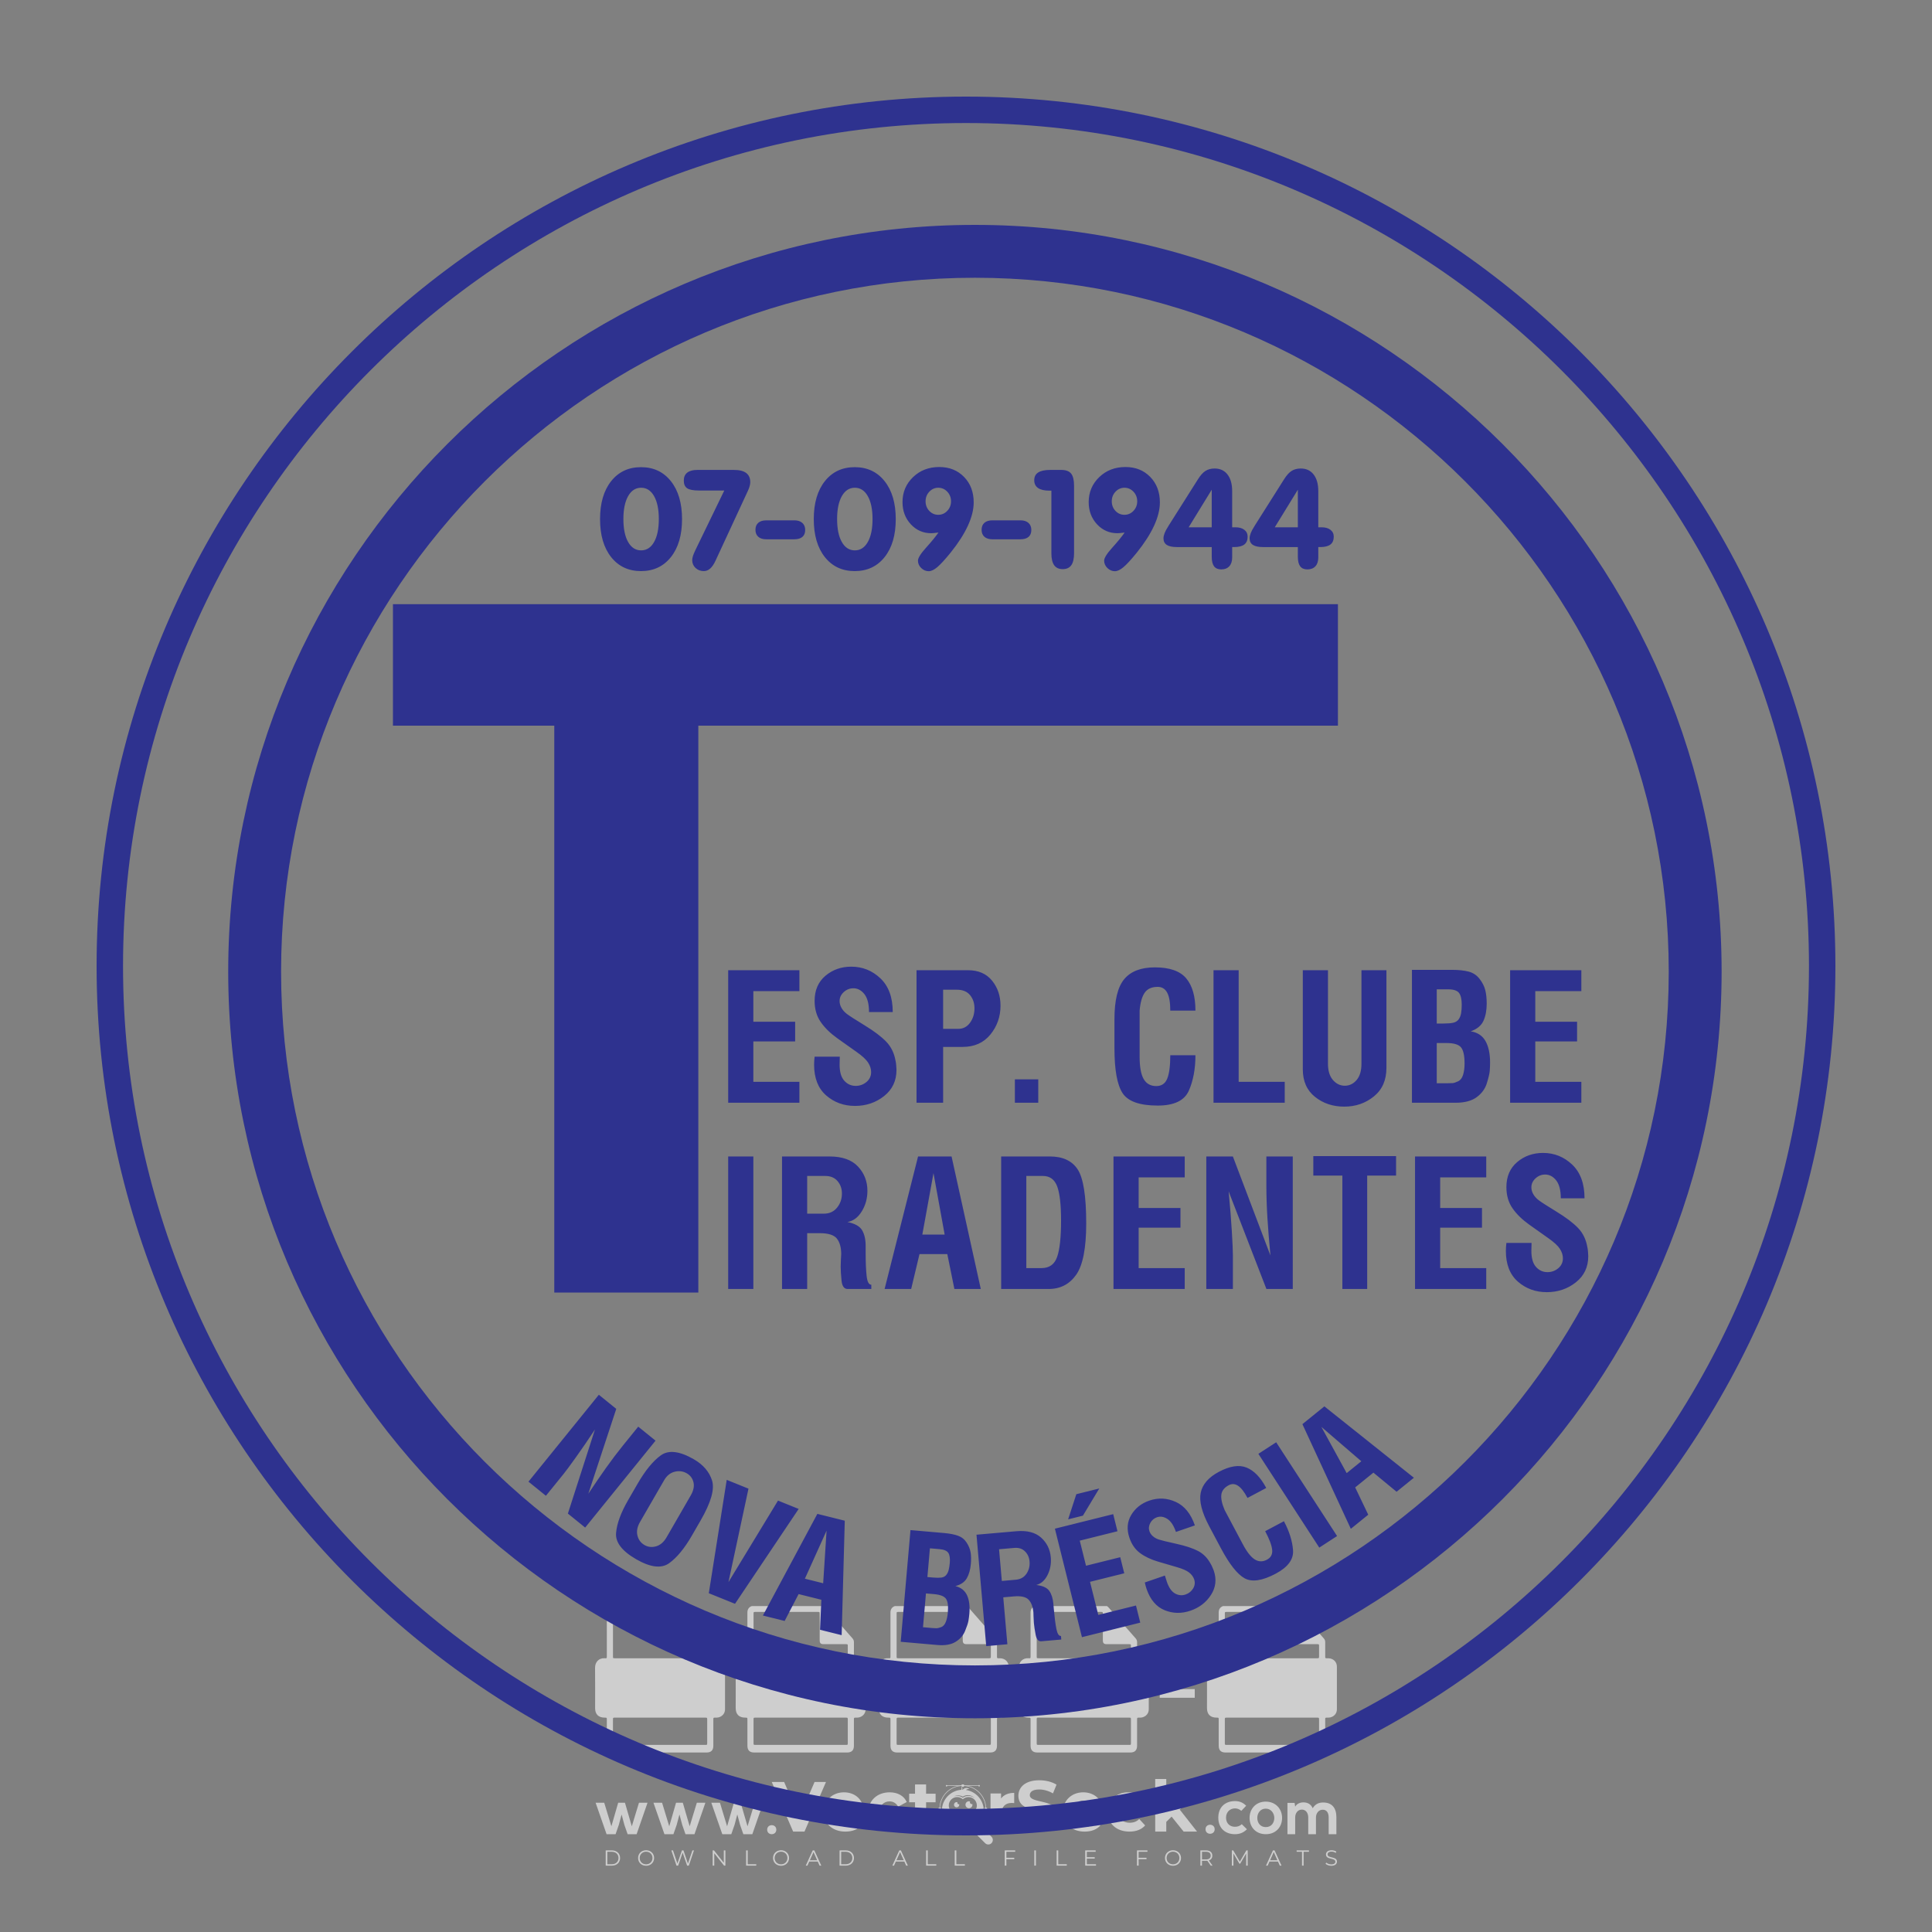 <?xml version="1.0" encoding="iso-8859-1"?>
<!-- Generator: Adobe Illustrator 24.3.0, SVG Export Plug-In . SVG Version: 6.00 Build 0)  -->
<svg version="1.1" id="Layer_1" xmlns="http://www.w3.org/2000/svg" xmlns:xlink="http://www.w3.org/1999/xlink" x="0px" y="0px"
	 viewBox="0 0 500 500" style="enable-background:new 0 0 500 500;" xml:space="preserve">
<rect x="0" y="0" width="500" height="500" fill="#808080" stroke="none"/>
<g id="watermark_1_">
	<g>
		<g id="watermark" style="opacity:0.61;">
			<g>
				<g>
					<g>
						<g>
							<polygon style="fill:#FFFFFF;" points="213.765,461.172 208.204,474.017 205.268,474.017 199.726,461.172 202.938,461.172 
								206.846,470.347 210.81,461.172 							"/>
						</g>
						<g>
							<path style="fill:#FFFFFF;" d="M223.507,469.741h-7.469c0.275,1.23,1.321,1.982,2.826,1.982c1.046,0,1.798-0.312,2.477-0.954
								l1.523,1.651c-0.917,1.046-2.294,1.597-4.074,1.597c-3.413,0-5.634-2.147-5.634-5.083c0-2.954,2.257-5.083,5.267-5.083
								c2.899,0,5.138,1.945,5.138,5.12C223.562,469.191,223.526,469.503,223.507,469.741 M216.002,468.071h4.863
								c-0.202-1.248-1.138-2.055-2.422-2.055C217.139,466.016,216.204,466.805,216.002,468.071"/>
						</g>
						<g>
							<path style="fill:#FFFFFF;" d="M224.735,468.934c0-2.973,2.294-5.083,5.505-5.083c2.074,0,3.707,0.899,4.423,2.514
								l-2.22,1.193c-0.532-0.936-1.321-1.358-2.221-1.358c-1.45,0-2.587,1.009-2.587,2.734c0,1.725,1.138,2.734,2.587,2.734
								c0.899,0,1.688-0.404,2.221-1.358l2.22,1.211c-0.716,1.578-2.349,2.495-4.423,2.495
								C227.029,474.017,224.735,471.907,224.735,468.934"/>
						</g>
						<g>
							<path style="fill:#FFFFFF;" d="M242.828,473.393c-0.587,0.422-1.45,0.624-2.331,0.624c-2.33,0-3.688-1.193-3.688-3.542
								v-4.055h-1.523v-2.202h1.523v-2.404h2.863v2.404h2.459v2.202h-2.459v4.019c0,0.844,0.458,1.303,1.229,1.303
								c0.422,0,0.844-0.128,1.156-0.367L242.828,473.393z"/>
						</g>
					</g>
					<g>
						<path style="fill:#FFFFFF;" d="M262.474,463.997v2.643c-0.238-0.018-0.422-0.037-0.642-0.037
							c-1.578,0-2.624,0.862-2.624,2.753v4.661h-2.863v-9.873h2.734v1.303C259.776,464.493,260.951,463.997,262.474,463.997"/>
					</g>
					<g>
						<path style="fill:#FFFFFF;" d="M263.299,472.53l1.009-2.239c1.083,0.789,2.697,1.339,4.239,1.339
							c1.762,0,2.477-0.587,2.477-1.376c0-2.404-7.469-0.752-7.469-5.524c0-2.184,1.762-4,5.413-4c1.615,0,3.267,0.385,4.459,1.138
							l-0.918,2.257c-1.193-0.679-2.422-1.009-3.56-1.009c-1.761,0-2.44,0.66-2.44,1.468c0,2.367,7.468,0.734,7.468,5.45
							c0,2.147-1.78,3.982-5.45,3.982C266.492,474.017,264.437,473.411,263.299,472.53"/>
					</g>
					<g>
						<path style="fill:#FFFFFF;" d="M285.428,469.741h-7.469c0.275,1.23,1.321,1.982,2.826,1.982c1.046,0,1.798-0.312,2.477-0.954
							l1.523,1.651c-0.918,1.046-2.294,1.597-4.074,1.597c-3.413,0-5.634-2.147-5.634-5.083c0-2.954,2.257-5.083,5.267-5.083
							c2.9,0,5.138,1.945,5.138,5.12C285.484,469.191,285.447,469.503,285.428,469.741 M277.923,468.071h4.863
							c-0.202-1.248-1.138-2.055-2.422-2.055C279.061,466.016,278.125,466.805,277.923,468.071"/>
					</g>
					<g>
						<path style="fill:#FFFFFF;" d="M297.007,469.741h-7.469c0.275,1.23,1.321,1.982,2.826,1.982c1.046,0,1.798-0.312,2.477-0.954
							l1.523,1.651c-0.918,1.046-2.294,1.597-4.074,1.597c-3.413,0-5.634-2.147-5.634-5.083c0-2.954,2.257-5.083,5.267-5.083
							c2.899,0,5.138,1.945,5.138,5.12C297.062,469.191,297.025,469.503,297.007,469.741 M289.501,468.071h4.863
							c-0.202-1.248-1.138-2.055-2.422-2.055C290.639,466.016,289.703,466.805,289.501,468.071"/>
					</g>
					<g>
						<polygon style="fill:#FFFFFF;" points="303.208,470.145 301.831,471.503 301.831,474.017 298.969,474.017 298.969,460.401 
							301.831,460.401 301.831,468.108 306.016,464.144 309.429,464.144 305.318,468.328 309.796,474.017 306.327,474.017 						"/>
					</g>
					<g>
						<path style="fill:#FFFFFF;" d="M256.601,475.359L256.601,475.359l-2.86-2.86c-0.435,0.508-0.953,0.943-1.534,1.284
							c-0.092,0.069-0.186,0.136-0.283,0.199l3.027,3.027c0.456,0.456,1.195,0.456,1.65,0
							C257.057,476.554,257.057,475.815,256.601,475.359"/>
					</g>
					<g>
						<path style="fill:#FFFFFF;" d="M249.984,463.244c0.221-0.173,0.495-0.281,0.797-0.281c0.042,0,0.083,0.002,0.124,0.006
							c-0.214-0.156-0.478-0.249-0.764-0.249c-0.395,0-0.744,0.18-0.981,0.458c-0.051,0-0.1,0.006-0.151,0.008
							c0.039-0.077,0.064-0.162,0.064-0.255c0-0.234-0.143-0.434-0.346-0.519c0.087,0.126,0.138,0.279,0.138,0.445
							c0,0.122-0.031,0.237-0.081,0.341c-2.811,0.201-5.03,2.539-5.03,5.4c0,2.993,2.426,5.42,5.42,5.42
							c2.993,0,5.42-2.426,5.42-5.42C254.595,465.879,252.593,463.635,249.984,463.244 M247.983,464.656
							c0.435,0,0.844,0.112,1.199,0.309c0.374-0.245,0.82-0.387,1.299-0.387c0.711,0,1.348,0.312,1.784,0.806
							c-0.435-0.379-1.004-0.61-1.627-0.61c-0.449,0-0.87,0.12-1.234,0.329c-0.079,0.046-0.156,0.096-0.229,0.15
							c-0.065-0.048-0.133-0.093-0.204-0.134c-0.369-0.219-0.8-0.344-1.26-0.344c-0.3,0-0.588,0.054-0.854,0.152
							C247.196,464.754,247.578,464.656,247.983,464.656 M251.772,469.098c0.115,0.305,0.181,0.634,0.181,0.979
							c0,1.534-1.244,2.777-2.778,2.777c-1.534,0-2.777-1.243-2.777-2.777c0-0.345,0.066-0.674,0.181-0.979
							c-0.62-0.382-1.035-1.064-1.035-1.846c0-1.197,0.971-2.168,2.168-2.168c0.565,0,1.078,0.218,1.463,0.572
							c0.386-0.354,0.899-0.572,1.464-0.572c1.197,0,2.168,0.971,2.168,2.168C252.807,468.034,252.392,468.716,251.772,469.098"/>
					</g>
					<g>
						<path style="fill:#FFFFFF;" d="M251.666,467.061c0,0.497-0.404,0.901-0.901,0.901c-0.497,0-0.901-0.404-0.901-0.901
							s0.404-0.901,0.901-0.901c0.101,0,0.197,0.017,0.287,0.047c-0.03,0.062-0.045,0.132-0.045,0.204
							c0,0.273,0.221,0.494,0.494,0.494c0.05,0,0.099-0.008,0.146-0.022C251.66,466.941,251.666,467,251.666,467.061"/>
					</g>
					<g>
						<path style="fill:#FFFFFF;" d="M248.255,467.061c0,0.376-0.305,0.681-0.681,0.681c-0.376,0-0.681-0.305-0.681-0.681
							s0.305-0.681,0.681-0.681c0.076,0,0.149,0.013,0.217,0.035c-0.023,0.047-0.034,0.1-0.034,0.155
							c0,0.206,0.167,0.374,0.374,0.374c0.038,0,0.075-0.006,0.11-0.017C248.25,466.97,248.255,467.015,248.255,467.061"/>
					</g>
					<g>
						<g>
							<g>
								<rect x="242.908" y="467.83" style="fill:#FFFFFF;" width="0.616" height="0.616"/>
							</g>
							<g>
								<rect x="254.827" y="467.83" style="fill:#FFFFFF;" width="0.616" height="0.616"/>
							</g>
							<g>
								<path style="fill:#FFFFFF;" d="M255.205,468.082h-0.14c0-3.248-2.642-5.89-5.89-5.89c-3.248,0-5.89,2.642-5.89,5.89h-0.14
									c0-1.611,0.627-3.125,1.766-4.264c1.139-1.139,2.653-1.766,4.264-1.766c1.611,0,3.125,0.627,4.264,1.766
									C254.578,464.957,255.205,466.471,255.205,468.082"/>
							</g>
						</g>
						<g>
							<rect x="248.868" y="461.814" style="fill:#FFFFFF;" width="0.616" height="0.616"/>
						</g>
						<g>
							<rect x="244.95" y="462.052" style="fill:#FFFFFF;" width="8.45" height="0.14"/>
						</g>
						<g>
							<path style="fill:#FFFFFF;" d="M245.174,462.15c0,0.108-0.088,0.196-0.196,0.196c-0.108,0-0.196-0.088-0.196-0.196
								c0-0.108,0.088-0.196,0.196-0.196C245.086,461.954,245.174,462.042,245.174,462.15"/>
						</g>
						<g>
							<path style="fill:#FFFFFF;" d="M253.596,462.15c0,0.108-0.088,0.196-0.196,0.196c-0.108,0-0.196-0.088-0.196-0.196
								c0-0.108,0.088-0.196,0.196-0.196C253.509,461.954,253.596,462.042,253.596,462.15"/>
						</g>
					</g>
				</g>
				<g>
					<path style="fill:#FFFFFF;" d="M314.356,473.409c0,1.559-2.364,1.559-2.364,0C311.993,471.851,314.356,471.851,314.356,473.409
						z"/>
				</g>
				<g>
					<g>
						<g>
							<path style="fill:#FFFFFF;" d="M161.739,466.549l1.772,6.088l1.855-6.088h2.215l-2.823,8.14h-2.33l-0.837-2.396l-0.722-2.708
								l-0.722,2.708l-0.837,2.396h-2.33l-2.839-8.14h2.231l1.855,6.088l1.756-6.088H161.739z"/>
						</g>
						<g>
							<path style="fill:#FFFFFF;" d="M176.713,466.549l1.772,6.088l1.855-6.088h2.215l-2.823,8.14h-2.33l-0.837-2.396l-0.722-2.708
								l-0.722,2.708l-0.837,2.396h-2.33l-2.839-8.14h2.231l1.855,6.088l1.756-6.088H176.713z"/>
						</g>
						<g>
							<path style="fill:#FFFFFF;" d="M191.687,466.549l1.772,6.088l1.855-6.088h2.215l-2.823,8.14h-2.33l-0.837-2.396l-0.722-2.708
								l-0.722,2.708l-0.837,2.396h-2.33l-2.839-8.14h2.231l1.855,6.088l1.756-6.088H191.687z"/>
						</g>
					</g>
					<g>
						<path style="fill:#FFFFFF;" d="M200.908,473.52c0,1.559-2.364,1.559-2.364,0C198.545,471.962,200.908,471.962,200.908,473.52z
							"/>
					</g>
					<g>
						<path style="fill:#FFFFFF;" d="M322.71,473.409c-0.935,0.919-1.919,1.28-3.117,1.28c-2.346,0-4.3-1.411-4.3-4.282
							s1.953-4.284,4.3-4.284c1.149,0,2.035,0.329,2.921,1.199l-1.264,1.329c-0.476-0.428-1.066-0.64-1.623-0.64
							c-1.346,0-2.33,0.985-2.33,2.396c0,1.542,1.05,2.362,2.297,2.362c0.64,0,1.28-0.18,1.772-0.672L322.71,473.409z"/>
					</g>
					<g>
						<path style="fill:#FFFFFF;" d="M331.805,470.472c0,2.33-1.591,4.217-4.217,4.217c-2.626,0-4.201-1.887-4.201-4.217
							c0-2.314,1.609-4.217,4.185-4.217C330.149,466.255,331.805,468.158,331.805,470.472z M325.389,470.472
							c0,1.231,0.739,2.38,2.199,2.38c1.46,0,2.199-1.149,2.199-2.38c0-1.215-0.854-2.396-2.199-2.396
							C326.144,468.077,325.389,469.258,325.389,470.472z"/>
					</g>
					<g>
						<path style="fill:#FFFFFF;" d="M338.572,474.689v-4.332c0-1.068-0.559-2.035-1.658-2.035c-1.082,0-1.722,0.967-1.722,2.035
							v4.332h-2.003v-8.107h1.855l0.148,0.985c0.426-0.82,1.362-1.116,2.133-1.116c0.969,0,1.937,0.394,2.396,1.51
							c0.723-1.149,1.658-1.478,2.708-1.478c2.297,0,3.43,1.412,3.43,3.84v4.365h-2.003v-4.365c0-1.066-0.442-1.97-1.526-1.97
							c-1.082,0-1.756,0.935-1.756,2.003v4.332H338.572z"/>
					</g>
				</g>
			</g>
		</g>
		<g style="opacity:0.61;">
			<g>
				<g>
					<path style="fill:#FFFFFF;" d="M345.988,431.299c-0.006-1.224-0.959-2.121-2.189-2.14c-0.924-0.014-0.832,0.12-0.834-0.867
						c-0.003-1.097-0.007-2.194,0.003-3.292c0.003-0.379-0.112-0.691-0.362-0.976c-2.342-2.668-4.678-5.342-7.019-8.011
						c-0.12-0.137-0.275-0.244-0.414-0.366c-6.214,0-12.427,0-18.641,0c-0.794,0.293-1.14,0.868-1.138,1.709
						c0.01,3.748,0.004,7.496,0.004,11.243c0,0.556-0.003,0.589-0.55,0.551c-1.497-0.102-2.516,0.986-2.497,2.492
						c0.044,3.476,0.013,6.953,0.014,10.429c0.001,1.58,0.867,2.443,2.45,2.449c0.582,0.002,0.582,0.002,0.582,0.6
						c0,2.219-0.001,4.438,0.001,6.657c0.001,1.192,0.58,1.771,1.768,1.771c8.013,0.001,16.027,0.001,24.04,0
						c1.168,0,1.755-0.583,1.757-1.745c0.002-2.256,0-4.512,0.001-6.768c0-0.512,0.002-0.511,0.52-0.515
						c0.271-0.002,0.541,0.008,0.809-0.058c0.996-0.246,1.69-1.044,1.694-2.069C346.003,438.696,346.005,434.997,345.988,431.299z
						 M317.537,417.162c5.337,0,10.674,0,16.01,0c0.548,0,0.554,0.007,0.554,0.561c0.001,2.243-0.001,4.486,0.001,6.73
						c0.001,0.811,0.249,1.059,1.06,1.059c1.91,0.001,3.821,0,5.731,0.001c0.458,0,0.479,0.021,0.481,0.483
						c0.003,0.887,0.002,1.775,0,2.662c-0.001,0.477-0.024,0.498-0.504,0.499c-3.895,0.001-7.79,0-11.684,0
						c-3.882,0-7.765,0-11.647,0c-0.55,0-0.552-0.001-0.552-0.561c-0.001-3.624-0.001-7.247,0-10.871
						C316.987,417.166,316.991,417.162,317.537,417.162z M340.822,451.579c-3.883,0.001-7.766,0-11.65,0c-3.871,0-7.742,0-11.613,0
						c-0.572,0-0.574-0.002-0.574-0.579c-0.001-1.997-0.001-3.994,0.001-5.991c0-0.464,0.023-0.486,0.478-0.487
						c7.803-0.001,15.607-0.001,23.41,0c0.478,0,0.499,0.02,0.499,0.503c0.002,1.997,0.001,3.994,0,5.991
						C341.375,451.574,341.37,451.579,340.822,451.579z"/>
				</g>
				<g>
					<g>
						<rect x="327.418" y="417.053" style="fill:#FFFFFF;" width="1.757" height="1.054"/>
					</g>
					<g>
						<rect x="325.662" y="418.107" style="fill:#FFFFFF;" width="1.757" height="1.054"/>
					</g>
					<g>
						<rect x="327.418" y="419.161" style="fill:#FFFFFF;" width="1.757" height="1.054"/>
					</g>
					<g>
						<rect x="325.662" y="420.215" style="fill:#FFFFFF;" width="1.757" height="1.054"/>
					</g>
					<g>
						<rect x="327.418" y="421.269" style="fill:#FFFFFF;" width="1.757" height="1.054"/>
					</g>
					<g>
						<rect x="325.662" y="422.323" style="fill:#FFFFFF;" width="1.757" height="1.054"/>
					</g>
					<g>
						<rect x="327.418" y="423.378" style="fill:#FFFFFF;" width="1.757" height="1.054"/>
					</g>
					<g>
						<rect x="325.662" y="424.432" style="fill:#FFFFFF;" width="1.757" height="1.054"/>
					</g>
					<g>
						<rect x="327.418" y="425.486" style="fill:#FFFFFF;" width="1.757" height="1.054"/>
					</g>
					<g>
						<rect x="325.662" y="426.54" style="fill:#FFFFFF;" width="1.757" height="1.054"/>
					</g>
					<g>
						<rect x="327.418" y="427.594" style="fill:#FFFFFF;" width="1.757" height="1.054"/>
					</g>
					<g>
						<rect x="325.662" y="428.648" style="fill:#FFFFFF;" width="1.757" height="1.054"/>
					</g>
				</g>
			</g>
			<g>
				<path style="fill:#FFFFFF;" d="M187.637,431.299c-0.006-1.224-0.959-2.121-2.189-2.14c-0.924-0.014-0.832,0.12-0.834-0.867
					c-0.003-1.097-0.007-2.194,0.003-3.292c0.003-0.379-0.112-0.691-0.362-0.976c-2.342-2.668-4.678-5.342-7.019-8.011
					c-0.12-0.137-0.275-0.244-0.414-0.366c-6.214,0-12.427,0-18.641,0c-0.794,0.293-1.14,0.868-1.138,1.709
					c0.01,3.748,0.004,7.496,0.004,11.243c0,0.556-0.003,0.589-0.55,0.551c-1.497-0.102-2.516,0.986-2.497,2.492
					c0.044,3.476,0.013,6.953,0.014,10.429c0.001,1.58,0.867,2.443,2.45,2.449c0.582,0.002,0.582,0.002,0.582,0.6
					c0,2.219-0.001,4.438,0.001,6.657c0.001,1.192,0.58,1.771,1.768,1.771c8.013,0.001,16.027,0.001,24.04,0
					c1.168,0,1.755-0.583,1.757-1.745c0.002-2.256,0-4.512,0.001-6.768c0-0.512,0.002-0.511,0.52-0.515
					c0.271-0.002,0.541,0.008,0.809-0.058c0.996-0.246,1.69-1.044,1.694-2.069C187.652,438.696,187.655,434.997,187.637,431.299z
					 M159.187,417.162c5.337,0,10.674,0,16.01,0c0.548,0,0.554,0.007,0.554,0.561c0.001,2.243-0.001,4.486,0.001,6.73
					c0.001,0.811,0.249,1.059,1.06,1.059c1.91,0.001,3.821,0,5.731,0.001c0.458,0,0.479,0.021,0.481,0.483
					c0.003,0.887,0.002,1.775,0,2.662c-0.001,0.477-0.024,0.498-0.504,0.499c-3.895,0.001-7.79,0-11.684,0
					c-3.882,0-7.765,0-11.647,0c-0.55,0-0.552-0.001-0.552-0.561c-0.001-3.624-0.001-7.247,0-10.871
					C158.636,417.166,158.64,417.162,159.187,417.162z M182.472,451.579c-3.883,0.001-7.766,0-11.65,0c-3.871,0-7.742,0-11.613,0
					c-0.572,0-0.574-0.002-0.574-0.579c-0.001-1.997-0.001-3.994,0.001-5.991c0-0.464,0.023-0.486,0.478-0.487
					c7.803-0.001,15.607-0.001,23.41,0c0.478,0,0.499,0.02,0.499,0.503c0.002,1.997,0.001,3.994,0,5.991
					C183.024,451.574,183.019,451.579,182.472,451.579z"/>
			</g>
			<g>
				<path style="fill:#FFFFFF;" d="M159.779,440.669v-7.897h2.779c0.375,0,0.726,0.061,1.053,0.182
					c0.327,0.121,0.612,0.292,0.855,0.513c0.242,0.221,0.434,0.483,0.573,0.789c0.14,0.305,0.21,0.642,0.21,1.009
					c0,0.375-0.07,0.715-0.21,1.02c-0.14,0.305-0.331,0.568-0.573,0.789c-0.243,0.221-0.528,0.392-0.855,0.513
					c-0.327,0.121-0.678,0.182-1.053,0.182h-1.29v2.901H159.779z M162.58,436.356c0.39,0,0.684-0.111,0.882-0.331
					c0.199-0.22,0.298-0.474,0.298-0.761c0-0.14-0.024-0.276-0.072-0.408c-0.048-0.132-0.121-0.248-0.221-0.347
					c-0.099-0.099-0.223-0.178-0.37-0.237c-0.147-0.059-0.32-0.089-0.518-0.089h-1.312v2.173H162.58z"/>
				<path style="fill:#FFFFFF;" d="M166.308,432.771h1.731l3.177,5.294h0.088l-0.088-1.522v-3.772h1.478v7.897h-1.566l-3.353-5.592
					h-0.088l0.088,1.522v4.07h-1.467V432.771z"/>
				<path style="fill:#FFFFFF;" d="M177.922,436.334h3.872c0.022,0.089,0.04,0.195,0.055,0.32c0.014,0.125,0.022,0.25,0.022,0.375
					c0,0.507-0.077,0.985-0.231,1.434c-0.154,0.449-0.397,0.849-0.728,1.202c-0.353,0.375-0.776,0.666-1.268,0.871
					c-0.493,0.206-1.055,0.309-1.688,0.309c-0.574,0-1.114-0.103-1.622-0.309c-0.507-0.206-0.948-0.492-1.323-0.86
					c-0.375-0.367-0.673-0.803-0.894-1.307c-0.221-0.504-0.331-1.053-0.331-1.649c0-0.595,0.11-1.145,0.331-1.649
					c0.221-0.504,0.518-0.939,0.894-1.307c0.375-0.367,0.816-0.654,1.323-0.86c0.507-0.206,1.048-0.309,1.622-0.309
					c0.64,0,1.211,0.11,1.715,0.331c0.504,0.221,0.935,0.526,1.296,0.915l-1.025,1.004c-0.258-0.272-0.544-0.48-0.861-0.623
					c-0.316-0.143-0.695-0.215-1.136-0.215c-0.361,0-0.703,0.065-1.026,0.193c-0.324,0.129-0.607,0.311-0.85,0.546
					c-0.242,0.235-0.436,0.52-0.579,0.855c-0.143,0.335-0.215,0.708-0.215,1.119c0,0.412,0.072,0.785,0.215,1.12
					c0.143,0.335,0.338,0.62,0.584,0.855c0.246,0.235,0.531,0.418,0.855,0.546c0.323,0.129,0.669,0.193,1.037,0.193
					c0.419,0,0.773-0.061,1.064-0.182c0.29-0.121,0.538-0.278,0.744-0.469c0.148-0.132,0.275-0.3,0.381-0.502
					c0.106-0.202,0.189-0.428,0.248-0.678h-2.482V436.334z"/>
			</g>
			<g>
				<path style="fill:#FFFFFF;" d="M224.019,431.299c-0.006-1.224-0.959-2.121-2.189-2.14c-0.924-0.014-0.832,0.12-0.834-0.867
					c-0.003-1.097-0.007-2.194,0.003-3.292c0.003-0.379-0.112-0.691-0.362-0.976c-2.342-2.668-4.678-5.342-7.019-8.011
					c-0.12-0.137-0.275-0.244-0.414-0.366c-6.214,0-12.427,0-18.641,0c-0.794,0.293-1.14,0.868-1.138,1.709
					c0.01,3.748,0.004,7.496,0.004,11.243c0,0.556-0.003,0.589-0.55,0.551c-1.497-0.102-2.516,0.986-2.497,2.492
					c0.044,3.476,0.013,6.953,0.014,10.429c0.001,1.58,0.867,2.443,2.45,2.449c0.582,0.002,0.582,0.002,0.582,0.6
					c0,2.219-0.001,4.438,0.001,6.657c0.001,1.192,0.58,1.771,1.768,1.771c8.013,0.001,16.027,0.001,24.04,0
					c1.168,0,1.755-0.583,1.757-1.745c0.002-2.256,0-4.512,0.001-6.768c0-0.512,0.002-0.511,0.52-0.515
					c0.271-0.002,0.541,0.008,0.809-0.058c0.997-0.246,1.69-1.044,1.694-2.069C224.034,438.696,224.036,434.997,224.019,431.299z
					 M195.568,417.162c5.337,0,10.674,0,16.01,0c0.548,0,0.554,0.007,0.554,0.561c0.001,2.243-0.001,4.486,0.001,6.73
					c0.001,0.811,0.249,1.059,1.06,1.059c1.91,0.001,3.821,0,5.731,0.001c0.458,0,0.479,0.021,0.481,0.483
					c0.003,0.887,0.002,1.775,0,2.662c-0.001,0.477-0.024,0.498-0.504,0.499c-3.895,0.001-7.79,0-11.684,0
					c-3.882,0-7.765,0-11.647,0c-0.55,0-0.552-0.001-0.552-0.561c-0.001-3.624-0.001-7.247,0-10.871
					C195.018,417.166,195.022,417.162,195.568,417.162z M218.854,451.579c-3.883,0.001-7.766,0-11.65,0c-3.871,0-7.742,0-11.613,0
					c-0.572,0-0.574-0.002-0.574-0.579c-0.001-1.997-0.001-3.994,0.001-5.991c0-0.464,0.023-0.486,0.478-0.487
					c7.803-0.001,15.607-0.001,23.41,0c0.478,0,0.499,0.02,0.499,0.503c0.002,1.997,0.001,3.994,0,5.991
					C219.406,451.574,219.401,451.579,218.854,451.579z"/>
			</g>
			<g>
				<path style="fill:#FFFFFF;" d="M205.111,432.771h1.699l2.967,7.897h-1.644l-0.651-1.886h-3.044l-0.651,1.886h-1.643
					L205.111,432.771z M206.997,437.415l-0.706-1.974l-0.287-0.96h-0.088l-0.287,0.96l-0.706,1.974H206.997z"/>
				<path style="fill:#FFFFFF;" d="M211.331,434.536c-0.125,0-0.245-0.024-0.359-0.072c-0.114-0.048-0.213-0.114-0.298-0.199
					c-0.084-0.084-0.151-0.182-0.198-0.292c-0.048-0.11-0.072-0.232-0.072-0.364s0.024-0.254,0.072-0.364
					c0.048-0.11,0.114-0.208,0.198-0.292c0.084-0.084,0.184-0.151,0.298-0.198c0.114-0.048,0.233-0.072,0.359-0.072
					c0.257,0,0.478,0.09,0.662,0.27c0.184,0.181,0.276,0.399,0.276,0.656s-0.092,0.476-0.276,0.656
					C211.809,434.446,211.589,434.536,211.331,434.536z M210.615,440.669v-5.404h1.445v5.404H210.615z"/>
			</g>
			<g>
				<path style="fill:#FFFFFF;" d="M261.044,431.299c-0.006-1.224-0.959-2.121-2.189-2.14c-0.924-0.014-0.832,0.12-0.834-0.867
					c-0.003-1.097-0.007-2.194,0.003-3.292c0.003-0.379-0.112-0.691-0.362-0.976c-2.342-2.668-4.678-5.342-7.019-8.011
					c-0.12-0.137-0.275-0.244-0.414-0.366c-6.214,0-12.427,0-18.641,0c-0.794,0.293-1.14,0.868-1.138,1.709
					c0.01,3.748,0.004,7.496,0.004,11.243c0,0.556-0.003,0.589-0.55,0.551c-1.497-0.102-2.516,0.986-2.497,2.492
					c0.044,3.476,0.013,6.953,0.014,10.429c0.001,1.58,0.867,2.443,2.45,2.449c0.582,0.002,0.582,0.002,0.582,0.6
					c0,2.219-0.001,4.438,0.001,6.657c0.001,1.192,0.58,1.771,1.768,1.771c8.013,0.001,16.027,0.001,24.04,0
					c1.168,0,1.755-0.583,1.757-1.745c0.002-2.256,0-4.512,0.001-6.768c0-0.512,0.002-0.511,0.52-0.515
					c0.271-0.002,0.541,0.008,0.809-0.058c0.996-0.246,1.69-1.044,1.694-2.069C261.059,438.696,261.061,434.997,261.044,431.299z
					 M232.593,417.162c5.337,0,10.674,0,16.01,0c0.548,0,0.554,0.007,0.554,0.561c0.001,2.243-0.001,4.486,0.001,6.73
					c0.001,0.811,0.249,1.059,1.06,1.059c1.91,0.001,3.821,0,5.731,0.001c0.458,0,0.479,0.021,0.481,0.483
					c0.003,0.887,0.002,1.775,0,2.662c-0.001,0.477-0.024,0.498-0.504,0.499c-3.895,0.001-7.79,0-11.684,0
					c-3.882,0-7.765,0-11.647,0c-0.55,0-0.552-0.001-0.552-0.561c-0.001-3.624-0.001-7.247,0-10.871
					C232.042,417.166,232.047,417.162,232.593,417.162z M255.878,451.579c-3.883,0.001-7.766,0-11.65,0c-3.871,0-7.742,0-11.613,0
					c-0.572,0-0.574-0.002-0.574-0.579c-0.001-1.997-0.001-3.994,0.001-5.991c0-0.464,0.023-0.486,0.478-0.487
					c7.803-0.001,15.607-0.001,23.41,0c0.478,0,0.499,0.02,0.499,0.503c0.002,1.997,0.001,3.994,0,5.991
					C256.431,451.574,256.426,451.579,255.878,451.579z"/>
			</g>
			<g>
				<path style="fill:#FFFFFF;" d="M236.361,440.845c-0.338,0-0.662-0.048-0.971-0.143c-0.309-0.095-0.592-0.239-0.849-0.43
					c-0.257-0.191-0.481-0.425-0.673-0.7c-0.191-0.276-0.342-0.597-0.452-0.965l1.401-0.551c0.103,0.397,0.283,0.726,0.54,0.987
					c0.257,0.261,0.596,0.392,1.015,0.392c0.154,0,0.303-0.02,0.447-0.061c0.143-0.04,0.272-0.099,0.386-0.176
					s0.204-0.175,0.27-0.292c0.066-0.118,0.099-0.254,0.099-0.408c0-0.147-0.026-0.279-0.077-0.397
					c-0.051-0.117-0.138-0.227-0.259-0.331c-0.121-0.103-0.28-0.202-0.475-0.298c-0.195-0.095-0.435-0.195-0.722-0.298l-0.485-0.176
					c-0.213-0.073-0.429-0.173-0.645-0.298c-0.217-0.125-0.413-0.276-0.59-0.452c-0.177-0.176-0.322-0.384-0.436-0.623
					c-0.114-0.239-0.171-0.509-0.171-0.81c0-0.309,0.06-0.597,0.182-0.866c0.121-0.268,0.294-0.503,0.518-0.706
					c0.224-0.202,0.492-0.36,0.805-0.474s0.66-0.171,1.042-0.171c0.397,0,0.74,0.053,1.031,0.16
					c0.291,0.107,0.537,0.243,0.739,0.408c0.202,0.165,0.366,0.348,0.491,0.546c0.125,0.199,0.217,0.386,0.276,0.563l-1.312,0.551
					c-0.074-0.221-0.208-0.419-0.402-0.596c-0.195-0.176-0.462-0.265-0.8-0.265c-0.324,0-0.592,0.075-0.805,0.226
					c-0.213,0.151-0.32,0.348-0.32,0.59c0,0.235,0.103,0.436,0.309,0.601c0.206,0.165,0.533,0.325,0.982,0.48l0.497,0.165
					c0.316,0.111,0.605,0.237,0.866,0.381c0.261,0.143,0.485,0.314,0.673,0.513c0.187,0.199,0.331,0.425,0.43,0.678
					c0.1,0.254,0.149,0.546,0.149,0.877c0,0.412-0.083,0.767-0.248,1.064c-0.165,0.298-0.377,0.542-0.634,0.734
					c-0.258,0.191-0.548,0.335-0.872,0.43C236.986,440.797,236.67,440.845,236.361,440.845z"/>
				<path style="fill:#FFFFFF;" d="M239.516,432.771h1.61l1.633,4.754l0.287,1.015h0.088l0.309-1.015l1.699-4.754h1.61l-2.879,7.897
					h-1.566L239.516,432.771z"/>
				<path style="fill:#FFFFFF;" d="M251.097,436.334h3.871c0.022,0.089,0.04,0.195,0.055,0.32c0.015,0.125,0.023,0.25,0.023,0.375
					c0,0.507-0.078,0.985-0.232,1.434c-0.154,0.449-0.397,0.849-0.728,1.202c-0.353,0.375-0.775,0.666-1.268,0.871
					c-0.493,0.206-1.055,0.309-1.688,0.309c-0.574,0-1.114-0.103-1.621-0.309c-0.507-0.206-0.949-0.492-1.324-0.86
					c-0.375-0.367-0.673-0.803-0.894-1.307c-0.22-0.504-0.331-1.053-0.331-1.649c0-0.595,0.11-1.145,0.331-1.649
					c0.221-0.504,0.518-0.939,0.894-1.307c0.375-0.367,0.816-0.654,1.324-0.86c0.507-0.206,1.047-0.309,1.621-0.309
					c0.64,0,1.211,0.11,1.715,0.331c0.504,0.221,0.936,0.526,1.296,0.915l-1.026,1.004c-0.257-0.272-0.544-0.48-0.861-0.623
					c-0.316-0.143-0.694-0.215-1.136-0.215c-0.36,0-0.702,0.065-1.026,0.193c-0.323,0.129-0.607,0.311-0.849,0.546
					c-0.243,0.235-0.436,0.52-0.579,0.855c-0.143,0.335-0.215,0.708-0.215,1.119c0,0.412,0.072,0.785,0.215,1.12
					c0.143,0.335,0.338,0.62,0.585,0.855c0.246,0.235,0.531,0.418,0.854,0.546c0.324,0.129,0.669,0.193,1.037,0.193
					c0.419,0,0.774-0.061,1.064-0.182c0.29-0.121,0.539-0.278,0.745-0.469c0.147-0.132,0.274-0.3,0.38-0.502
					c0.107-0.202,0.189-0.428,0.248-0.678h-2.482V436.334z"/>
			</g>
			<g>
				<path style="fill:#FFFFFF;" d="M297.3,431.299c-0.006-1.224-0.959-2.121-2.189-2.14c-0.924-0.014-0.832,0.12-0.834-0.867
					c-0.003-1.097-0.007-2.194,0.003-3.292c0.003-0.379-0.112-0.691-0.362-0.976c-2.342-2.668-4.678-5.342-7.019-8.011
					c-0.12-0.137-0.275-0.244-0.414-0.366c-6.214,0-12.427,0-18.641,0c-0.794,0.293-1.14,0.868-1.138,1.709
					c0.01,3.748,0.004,7.496,0.004,11.243c0,0.556-0.003,0.589-0.55,0.551c-1.497-0.102-2.516,0.986-2.497,2.492
					c0.044,3.476,0.013,6.953,0.014,10.429c0.001,1.58,0.867,2.443,2.45,2.449c0.582,0.002,0.582,0.002,0.582,0.6
					c0,2.219-0.001,4.438,0.001,6.657c0.001,1.192,0.58,1.771,1.768,1.771c8.013,0.001,16.027,0.001,24.04,0
					c1.168,0,1.755-0.583,1.757-1.745c0.002-2.256,0-4.512,0.001-6.768c0-0.512,0.002-0.511,0.52-0.515
					c0.271-0.002,0.541,0.008,0.809-0.058c0.996-0.246,1.69-1.044,1.694-2.069C297.315,438.696,297.318,434.997,297.3,431.299z
					 M268.85,417.162c5.337,0,10.674,0,16.01,0c0.548,0,0.554,0.007,0.554,0.561c0.001,2.243-0.001,4.486,0.001,6.73
					c0.001,0.811,0.249,1.059,1.06,1.059c1.91,0.001,3.821,0,5.731,0.001c0.458,0,0.479,0.021,0.481,0.483
					c0.003,0.887,0.002,1.775,0,2.662c-0.001,0.477-0.024,0.498-0.504,0.499c-3.895,0.001-7.79,0-11.684,0
					c-3.882,0-7.765,0-11.647,0c-0.55,0-0.552-0.001-0.552-0.561c-0.001-3.624-0.001-7.247,0-10.871
					C268.299,417.166,268.303,417.162,268.85,417.162z M292.135,451.579c-3.883,0.001-7.766,0-11.65,0c-3.871,0-7.742,0-11.613,0
					c-0.572,0-0.574-0.002-0.574-0.579c-0.001-1.997-0.001-3.994,0.001-5.991c0-0.464,0.023-0.486,0.478-0.487
					c7.803-0.001,15.607-0.001,23.41,0c0.478,0,0.499,0.02,0.499,0.503c0.001,1.997,0.001,3.994,0,5.991
					C292.687,451.574,292.682,451.579,292.135,451.579z"/>
			</g>
			<g>
				<path style="fill:#FFFFFF;" d="M272.966,434.183v1.831h3.165v1.412h-3.165v1.831h3.518v1.412h-5.007v-7.897h5.007v1.412H272.966
					z"/>
				<path style="fill:#FFFFFF;" d="M277.852,440.669v-7.897h2.779c0.375,0,0.726,0.061,1.053,0.182
					c0.327,0.121,0.612,0.292,0.855,0.513c0.243,0.221,0.434,0.483,0.574,0.789c0.14,0.305,0.209,0.642,0.209,1.009
					c0,0.375-0.07,0.715-0.209,1.02c-0.14,0.305-0.331,0.568-0.574,0.789c-0.243,0.221-0.528,0.392-0.855,0.513
					c-0.327,0.121-0.678,0.182-1.053,0.182h-1.29v2.901H277.852z M280.653,436.356c0.389,0,0.684-0.111,0.882-0.331
					c0.199-0.22,0.298-0.474,0.298-0.761c0-0.14-0.024-0.276-0.072-0.408c-0.048-0.132-0.121-0.248-0.221-0.347
					c-0.099-0.099-0.222-0.178-0.37-0.237c-0.147-0.059-0.32-0.089-0.518-0.089h-1.312v2.173H280.653z"/>
				<path style="fill:#FFFFFF;" d="M286.797,440.845c-0.338,0-0.662-0.048-0.971-0.143c-0.309-0.095-0.592-0.239-0.849-0.43
					c-0.257-0.191-0.482-0.425-0.673-0.7c-0.191-0.276-0.342-0.597-0.452-0.965l1.401-0.551c0.103,0.397,0.283,0.726,0.541,0.987
					c0.257,0.261,0.595,0.392,1.015,0.392c0.154,0,0.303-0.02,0.447-0.061c0.143-0.04,0.272-0.099,0.386-0.176
					c0.114-0.077,0.204-0.175,0.27-0.292c0.066-0.118,0.1-0.254,0.1-0.408c0-0.147-0.026-0.279-0.077-0.397
					c-0.051-0.117-0.138-0.227-0.259-0.331c-0.121-0.103-0.279-0.202-0.474-0.298c-0.195-0.095-0.436-0.195-0.723-0.298
					l-0.485-0.176c-0.213-0.073-0.428-0.173-0.645-0.298c-0.217-0.125-0.414-0.276-0.59-0.452c-0.176-0.176-0.322-0.384-0.436-0.623
					c-0.114-0.239-0.171-0.509-0.171-0.81c0-0.309,0.061-0.597,0.182-0.866c0.121-0.268,0.294-0.503,0.518-0.706
					c0.224-0.202,0.493-0.36,0.805-0.474c0.312-0.114,0.66-0.171,1.042-0.171c0.397,0,0.741,0.053,1.031,0.16
					c0.29,0.107,0.537,0.243,0.739,0.408c0.202,0.165,0.365,0.348,0.491,0.546c0.125,0.199,0.217,0.386,0.276,0.563l-1.312,0.551
					c-0.074-0.221-0.208-0.419-0.403-0.596c-0.195-0.176-0.462-0.265-0.799-0.265c-0.324,0-0.592,0.075-0.805,0.226
					c-0.213,0.151-0.32,0.348-0.32,0.59c0,0.235,0.103,0.436,0.309,0.601c0.206,0.165,0.533,0.325,0.982,0.48l0.496,0.165
					c0.316,0.111,0.605,0.237,0.866,0.381c0.261,0.143,0.485,0.314,0.673,0.513c0.187,0.199,0.331,0.425,0.43,0.678
					c0.099,0.254,0.149,0.546,0.149,0.877c0,0.412-0.083,0.767-0.248,1.064c-0.165,0.298-0.377,0.542-0.634,0.734
					c-0.258,0.191-0.548,0.335-0.872,0.43C287.422,440.797,287.105,440.845,286.797,440.845z"/>
			</g>
			<g>
				<path style="fill:#FFFFFF;" d="M321.394,439.168l4.004-4.985h-3.827v-1.412h5.559v1.5l-3.96,4.985h4.004v1.412h-5.779V439.168z"
					/>
				<path style="fill:#FFFFFF;" d="M328.409,432.771h1.489v7.897h-1.489V432.771z"/>
				<path style="fill:#FFFFFF;" d="M331.486,440.669v-7.897h2.779c0.375,0,0.726,0.061,1.053,0.182
					c0.327,0.121,0.612,0.292,0.855,0.513s0.434,0.483,0.574,0.789c0.14,0.305,0.209,0.642,0.209,1.009
					c0,0.375-0.07,0.715-0.209,1.02c-0.14,0.305-0.331,0.568-0.574,0.789c-0.243,0.221-0.528,0.392-0.855,0.513
					c-0.327,0.121-0.678,0.182-1.053,0.182h-1.29v2.901H331.486z M334.288,436.356c0.389,0,0.684-0.111,0.882-0.331
					c0.199-0.22,0.298-0.474,0.298-0.761c0-0.14-0.024-0.276-0.072-0.408c-0.048-0.132-0.121-0.248-0.221-0.347
					c-0.099-0.099-0.222-0.178-0.37-0.237c-0.147-0.059-0.32-0.089-0.518-0.089h-1.312v2.173H334.288z"/>
			</g>
		</g>
		<g style="opacity:0.61;">
			<path style="fill:#FFFFFF;" d="M300.133,433.27h9.067v2.242h-9.067V433.27z M300.133,437.136h9.067v2.243h-9.067V437.136z"/>
		</g>
	</g>
	<g style="opacity:0.61;">
		<path style="fill:#FFFFFF;" d="M156.756,478.878h1.607c1.263,0,2.114,0.812,2.114,1.974c0,1.161-0.851,1.973-2.114,1.973h-1.607
			V478.878z M158.34,482.464c1.049,0,1.725-0.665,1.725-1.612c0-0.947-0.677-1.613-1.725-1.613h-1.167v3.225H158.34z"/>
		<path style="fill:#FFFFFF;" d="M165.139,480.851c0-1.15,0.879-2.007,2.075-2.007c1.184,0,2.069,0.851,2.069,2.007
			c0,1.156-0.885,2.007-2.069,2.007C166.019,482.858,165.139,482.002,165.139,480.851z M168.866,480.851
			c0-0.942-0.705-1.635-1.652-1.635c-0.953,0-1.663,0.693-1.663,1.635c0,0.941,0.71,1.635,1.663,1.635
			C168.162,482.486,168.866,481.793,168.866,480.851z"/>
		<path style="fill:#FFFFFF;" d="M179.596,478.878l-1.331,3.947h-0.44l-1.156-3.366l-1.161,3.366h-0.434l-1.331-3.947h0.429
			l1.139,3.394l1.178-3.394h0.389l1.161,3.411l1.156-3.411H179.596z"/>
		<path style="fill:#FFFFFF;" d="M187.731,478.878v3.947h-0.344l-2.537-3.202v3.202h-0.417v-3.947h0.344l2.543,3.203v-3.203H187.731
			z"/>
		<path style="fill:#FFFFFF;" d="M193.093,478.878h0.417v3.586h2.21v0.361h-2.627V478.878z"/>
		<path style="fill:#FFFFFF;" d="M200.061,480.851c0-1.15,0.879-2.007,2.075-2.007c1.184,0,2.069,0.851,2.069,2.007
			c0,1.156-0.885,2.007-2.069,2.007C200.941,482.858,200.061,482.002,200.061,480.851z M203.788,480.851
			c0-0.942-0.705-1.635-1.652-1.635c-0.953,0-1.663,0.693-1.663,1.635c0,0.941,0.71,1.635,1.663,1.635
			C203.083,482.486,203.788,481.793,203.788,480.851z"/>
		<path style="fill:#FFFFFF;" d="M211.636,481.77h-2.199l-0.474,1.054h-0.434l1.804-3.947h0.412l1.804,3.947h-0.44L211.636,481.77z
			 M211.484,481.432l-0.947-2.12l-0.947,2.12H211.484z"/>
		<path style="fill:#FFFFFF;" d="M217.28,478.878h1.607c1.263,0,2.114,0.812,2.114,1.974c0,1.161-0.851,1.973-2.114,1.973h-1.607
			V478.878z M218.864,482.464c1.049,0,1.725-0.665,1.725-1.612c0-0.947-0.677-1.613-1.725-1.613h-1.167v3.225H218.864z"/>
		<path style="fill:#FFFFFF;" d="M234.041,481.77h-2.199l-0.474,1.054h-0.434l1.804-3.947h0.412l1.804,3.947h-0.44L234.041,481.77z
			 M233.889,481.432l-0.947-2.12l-0.947,2.12H233.889z"/>
		<path style="fill:#FFFFFF;" d="M239.685,478.878h0.417v3.586h2.21v0.361h-2.627V478.878z"/>
		<path style="fill:#FFFFFF;" d="M247.082,478.878h0.417v3.586h2.21v0.361h-2.627V478.878z"/>
		<path style="fill:#FFFFFF;" d="M260.449,479.239v1.551h2.041v0.361h-2.041v1.675h-0.417v-3.947h2.706v0.361H260.449z"/>
		<path style="fill:#FFFFFF;" d="M267.678,478.878h0.417v3.947h-0.417V478.878z"/>
		<path style="fill:#FFFFFF;" d="M273.456,478.878h0.417v3.586h2.21v0.361h-2.627V478.878z"/>
		<path style="fill:#FFFFFF;" d="M283.644,482.464v0.361h-2.791v-3.947h2.706v0.361h-2.289v1.404h2.041v0.355h-2.041v1.466H283.644z
			"/>
		<path style="fill:#FFFFFF;" d="M294.672,479.239v1.551h2.041v0.361h-2.041v1.675h-0.417v-3.947h2.706v0.361H294.672z"/>
		<path style="fill:#FFFFFF;" d="M301.5,480.851c0-1.15,0.879-2.007,2.075-2.007c1.184,0,2.069,0.851,2.069,2.007
			c0,1.156-0.885,2.007-2.069,2.007C302.379,482.858,301.5,482.002,301.5,480.851z M305.226,480.851
			c0-0.942-0.705-1.635-1.652-1.635c-0.953,0-1.663,0.693-1.663,1.635c0,0.941,0.71,1.635,1.663,1.635
			C304.522,482.486,305.226,481.793,305.226,480.851z"/>
		<path style="fill:#FFFFFF;" d="M313.351,482.825l-0.902-1.269c-0.102,0.011-0.203,0.017-0.316,0.017h-1.06v1.252h-0.417v-3.947
			h1.477c1.004,0,1.613,0.507,1.613,1.353c0,0.62-0.327,1.054-0.902,1.24l0.964,1.353H313.351z M313.328,480.231
			c0-0.632-0.417-0.992-1.207-0.992h-1.048v1.979h1.048C312.911,481.218,313.328,480.851,313.328,480.231z"/>
		<path style="fill:#FFFFFF;" d="M322.907,478.878v3.947h-0.4v-3.158l-1.551,2.656h-0.197l-1.551-2.639v3.14h-0.4v-3.947h0.344
			l1.714,2.926l1.697-2.926H322.907z"/>
		<path style="fill:#FFFFFF;" d="M330.744,481.77h-2.199l-0.473,1.054h-0.434l1.804-3.947h0.411l1.804,3.947h-0.44L330.744,481.77z
			 M330.592,481.432l-0.947-2.12l-0.947,2.12H330.592z"/>
		<path style="fill:#FFFFFF;" d="M336.957,479.239h-1.387v-0.361h3.192v0.361h-1.387v3.586h-0.417V479.239z"/>
		<path style="fill:#FFFFFF;" d="M343.063,482.346l0.164-0.321c0.282,0.276,0.784,0.479,1.302,0.479c0.739,0,1.06-0.31,1.06-0.699
			c0-1.083-2.43-0.417-2.43-1.877c0-0.581,0.451-1.083,1.455-1.083c0.446,0,0.908,0.13,1.224,0.35l-0.141,0.333
			c-0.338-0.22-0.733-0.327-1.083-0.327c-0.722,0-1.043,0.321-1.043,0.716c0,1.083,2.43,0.429,2.43,1.866
			c0,0.581-0.462,1.077-1.472,1.077C343.937,482.858,343.356,482.65,343.063,482.346z"/>
	</g>
</g>
<g>
</g>
<g>
	<path style="fill:#2E328F;" d="M250,25h0.002c61.964,0.001,118.214,25.268,158.972,66.027
		c40.758,40.758,66.025,97.007,66.026,158.97V250v0.002c-0.001,61.964-25.268,118.214-66.027,158.972
		c-40.758,40.758-97.006,66.025-158.97,66.026H250h-0.001c-61.964-0.001-118.215-25.269-158.973-66.027
		C50.268,368.216,25.001,311.967,25,250.004V250v-0.001c0.001-61.965,25.269-118.215,66.027-158.973
		C131.784,50.268,188.034,25.001,249.996,25H250L250,25z M250.002,31.841H250h-0.004c-60.074,0.001-114.613,24.502-154.133,64.022
		c-39.52,39.52-64.022,94.059-64.023,154.136V250v0.004c0.001,60.075,24.502,114.613,64.022,154.133
		c39.52,39.521,94.06,64.022,154.136,64.023H250h0.004c60.075-0.001,114.613-24.502,154.133-64.022
		c39.521-39.52,64.022-94.059,64.023-154.135V250v-0.004c-0.001-60.074-24.502-114.613-64.022-154.133
		C364.617,56.342,310.078,31.841,250.002,31.841L250.002,31.841z"/>
	<path style="fill:#2E328F;" d="M252.307,58.201h0.002c53.221,0.001,101.534,21.702,136.538,56.706
		c35.003,35.003,56.704,83.315,56.705,136.535v0.004v0.001c-0.001,53.222-21.702,101.534-56.707,136.538
		c-35.003,35.003-83.315,56.704-136.535,56.705h-0.004h-0.001c-53.221-0.001-101.534-21.702-136.538-56.707
		C80.764,352.981,59.063,304.67,59.062,251.45v-0.004v-0.002c0.001-53.221,21.702-101.534,56.707-136.538
		c35.003-35.003,83.315-56.703,136.534-56.705H252.307L252.307,58.201z M252.309,71.883h-0.002h-0.004
		c-49.443,0.001-94.331,20.168-126.861,52.697c-32.53,32.531-52.698,77.42-52.698,126.864v0.002v0.004
		c0.001,49.443,20.167,94.331,52.697,126.861c32.529,32.53,77.419,52.698,126.864,52.698h0.001h0.004
		c49.444-0.001,94.332-20.167,126.862-52.696c32.53-32.53,52.698-77.42,52.698-126.864v-0.001v-0.004
		c-0.001-49.444-20.167-94.332-52.696-126.862C346.643,92.051,301.754,71.884,252.309,71.883L252.309,71.883z"/>
	<polygon style="fill-rule:evenodd;clip-rule:evenodd;fill:#2E328F;" points="101.693,156.363 101.693,187.801 143.447,187.801 
		143.447,334.511 180.728,334.511 180.728,187.801 346.254,187.801 346.254,156.363 101.693,156.363 	"/>
	<path style="fill-rule:evenodd;clip-rule:evenodd;fill:#2E328F;" d="M206.886,285.389h-18.432v-34.297h18.432v5.409h-11.921v7.929
		h10.819v5.088h-10.819v10.461h11.921V285.389L206.886,285.389z M231.782,274.563c0.083,0.399,0.149,0.888,0.178,1.448
		c0.031,0.566,0.048,0.869,0.048,0.893c0,2.812-1.072,5.07-3.21,6.762c-2.139,1.692-4.653,2.544-7.524,2.544
		c-2.901,0-5.397-0.912-7.471-2.723c-2.073-1.817-3.116-4.474-3.116-7.953c0-0.643,0.048-1.334,0.137-2.067h6.511
		c-0.03,0.733-0.047,1.424-0.047,2.061c0,1.865,0.399,3.253,1.197,4.146c0.798,0.899,1.793,1.352,2.972,1.352
		c1.055,0,1.99-0.34,2.788-1.007c0.798-0.667,1.203-1.531,1.203-2.568c0-0.822-0.262-1.644-0.781-2.448
		c-0.518-0.81-1.525-1.74-3.002-2.776c-1.484-1.036-3.14-2.21-4.951-3.509c-1.817-1.298-3.259-2.704-4.308-4.218
		c-1.055-1.513-1.584-3.342-1.584-5.474c0-2.753,0.936-4.915,2.794-6.488c1.859-1.573,4.099-2.365,6.696-2.365
		c2.902,0,5.422,1.012,7.543,3.026c2.121,2.013,3.187,4.927,3.187,8.716h-6.142c0-2.079-0.399-3.628-1.192-4.634
		c-0.798-1.007-1.751-1.513-2.847-1.513c-0.948,0-1.782,0.327-2.496,0.983c-0.716,0.655-1.079,1.436-1.079,2.323
		c0,0.608,0.167,1.209,0.5,1.788c0.334,0.578,0.804,1.102,1.4,1.555c0.596,0.458,2.133,1.447,4.605,2.96
		c2.479,1.513,4.343,2.931,5.594,4.242c1.251,1.311,2.056,2.966,2.389,4.951L231.782,274.563L231.782,274.563z M250.543,251.092
		c2.657,0,4.718,0.893,6.184,2.68c1.465,1.787,2.204,3.956,2.204,6.494c0,2.835-0.875,5.331-2.614,7.464
		c-1.74,2.139-4.146,3.211-7.197,3.211h-5.04v14.447h-6.881v-34.297H250.543L250.543,251.092z M248.023,266.265
		c1.251,0,2.258-0.53,3.021-1.579c0.762-1.048,1.15-2.299,1.15-3.734c0-1.341-0.382-2.484-1.144-3.414
		c-0.763-0.929-1.901-1.399-3.396-1.399h-3.574v10.126H248.023L248.023,266.265z M268.701,285.389h-6.052v-6.053h6.052V285.389
		L268.701,285.389z M309.378,273.098c0,3.515-0.566,6.566-1.698,9.145c-1.132,2.585-3.824,3.878-8.072,3.878
		c-4.647,0-7.674-1.072-9.079-3.205c-1.406-2.139-2.109-6.011-2.109-11.605v-7.566c0-4.885,0.851-8.346,2.544-10.36
		c1.692-2.019,4.337-3.032,7.911-3.032c3.819,0,6.529,0.947,8.114,2.841c1.59,1.894,2.389,4.682,2.389,8.353h-6.511
		c0-2.109-0.268-3.665-0.804-4.653c-0.536-0.995-1.358-1.495-2.454-1.495c-1.526,0-2.646,0.5-3.348,1.489
		c-0.703,0.994-1.15,2.55-1.329,4.659v11.92c0,2.657,0.352,4.593,1.055,5.797c0.703,1.203,1.788,1.811,3.253,1.811
		c1.376,0,2.329-0.65,2.847-1.948c0.518-1.298,0.78-3.312,0.78-6.029H309.378L309.378,273.098z M332.488,285.389h-18.433v-34.297
		h6.511v28.886h11.921V285.389L332.488,285.389z M358.807,276.357c0,3.175-1.084,5.647-3.252,7.399
		c-2.169,1.758-4.73,2.64-7.661,2.64c-2.932,0-5.457-0.84-7.566-2.521c-2.109-1.68-3.164-4.062-3.164-7.148v-25.634h6.512v24.21
		c0,1.799,0.429,3.205,1.28,4.194c0.858,0.989,1.883,1.489,3.075,1.489c1.191,0,2.21-0.488,3.05-1.465
		c0.84-0.978,1.263-2.384,1.263-4.218v-24.21h6.463V276.357L358.807,276.357z M385.628,274.981c0,0.762-0.03,1.501-0.089,2.204
		c-0.06,0.703-0.315,1.77-0.756,3.187c-0.441,1.418-1.317,2.616-2.615,3.575c-1.299,0.959-3.116,1.442-5.439,1.442h-11.32v-34.392
		h10.36c1.74,0,3.187,0.155,4.331,0.459c1.144,0.304,2.091,0.936,2.818,1.883c0.733,0.947,1.227,1.924,1.471,2.914
		c0.245,0.988,0.369,2.15,0.369,3.461c0,1.77-0.286,3.27-0.846,4.492c-0.566,1.221-1.662,2.127-3.283,2.704
		c1.74,0.274,3.014,1.114,3.807,2.502C385.229,270.799,385.628,272.657,385.628,274.981L385.628,274.981z M378.294,259.986
		c0-1.406-0.238-2.418-0.708-3.027c-0.477-0.607-1.406-0.918-2.776-0.918h-2.979v8.847h1.191h0.596c1.037,0,1.865-0.072,2.473-0.203
		c0.607-0.136,1.078-0.429,1.399-0.869c0.322-0.441,0.536-0.983,0.644-1.602C378.241,261.589,378.294,260.844,378.294,259.986
		L378.294,259.986z M379.027,275.207c0-1.984-0.298-3.36-0.893-4.123c-0.596-0.763-1.877-1.15-3.831-1.15h-2.472v10.407h1.37h1.513
		c0.519,0,0.941-0.017,1.264-0.041c0.321-0.03,0.78-0.185,1.376-0.459c0.595-0.274,1.024-0.828,1.281-1.65
		c0.262-0.822,0.393-1.823,0.393-2.979V275.207L379.027,275.207z M409.249,285.389h-18.432v-34.297h18.432v5.409h-11.921v7.929
		h10.819v5.088h-10.819v10.461h11.921V285.389L409.249,285.389z"/>
	<path style="fill-rule:evenodd;clip-rule:evenodd;fill:#2E328F;" d="M194.966,333.59h-6.511v-34.297h6.511V333.59L194.966,333.59z
		 M225.496,333.59h-6.142c-0.887,0-1.412-0.721-1.56-2.151c-0.149-1.436-0.227-2.651-0.227-3.628c0-0.488,0.024-1.144,0.065-1.966
		c0.048-0.822,0.072-1.257,0.072-1.287c0-1.71-0.369-3.044-1.102-3.992c-0.732-0.947-2.222-1.423-4.45-1.423h-3.253v14.446h-6.511
		v-34.297h12.284c3.3,0,5.766,0.876,7.387,2.616c1.62,1.74,2.43,3.837,2.43,6.279c0,1.954-0.488,3.735-1.465,5.32
		c-0.976,1.584-2.222,2.508-3.717,2.746c1.954,0.393,3.228,1.12,3.824,2.156c0.595,1.036,0.899,2.371,0.899,3.991
		c0,0.304,0,0.614,0,0.917c0,0.304,0,0.597,0,0.87c0,2.479,0.083,4.48,0.25,6.005c0.167,1.525,0.572,2.294,1.215,2.294V333.59
		L225.496,333.59z M213.576,304.34h-4.677v9.757h4.308c1.436,0,2.58-0.518,3.419-1.555c0.841-1.037,1.263-2.257,1.263-3.663
		c0-1.251-0.375-2.323-1.126-3.205C216.013,304.786,214.946,304.34,213.576,304.34L213.576,304.34z M253.829,333.59h-6.833
		l-1.835-9.031h-7.196l-2.156,9.031h-6.875l8.662-34.297h8.668L253.829,333.59L253.829,333.59z M244.476,319.513l-2.889-15.906
		l-2.89,15.906H244.476L244.476,319.513z M281.112,316.623c0,6.386-0.864,10.819-2.59,13.273c-1.728,2.461-4.104,3.694-7.131,3.694
		h-12.29v-34.297h12.606c3.36,0,5.772,1.132,7.225,3.396c1.454,2.264,2.18,6.911,2.18,13.94V316.623L281.112,316.623z
		 M274.602,315.89c0-4.122-0.34-7.077-1.007-8.864c-0.673-1.787-1.901-2.686-3.676-2.686h-4.307v23.841h3.944
		c2.014,0,3.366-0.971,4.033-2.907c0.673-1.942,1.013-5.07,1.013-9.377V315.89L274.602,315.89z M306.604,333.59h-18.433v-34.297
		h18.433v5.41h-11.921v7.929h10.819v5.088h-10.819v10.461h11.921V333.59L306.604,333.59z M334.567,333.59h-6.82l-9.776-25.265
		c0.363,3.788,0.643,7.22,0.822,10.27c0.185,3.056,0.28,5.171,0.28,6.333v8.662h-6.881v-34.297h6.875l9.722,25.629
		c-0.333-3.539-0.602-6.774-0.78-9.693c-0.179-2.919-0.274-5.713-0.274-8.37v-7.566h6.832V333.59L334.567,333.59z M361.303,304.244
		h-7.477v29.346h-6.422v-29.346h-7.519v-5.046h21.417V304.244L361.303,304.244z M384.638,333.59h-18.433v-34.297h18.433v5.41
		h-11.921v7.929h10.819v5.088h-10.819v10.461h11.921V333.59L384.638,333.59z M410.813,322.765c0.084,0.399,0.149,0.888,0.178,1.448
		c0.03,0.566,0.048,0.87,0.048,0.894c0,2.812-1.072,5.07-3.211,6.762c-2.139,1.692-4.652,2.544-7.525,2.544
		c-2.901,0-5.397-0.912-7.47-2.723c-2.074-1.817-3.116-4.474-3.116-7.953c0-0.643,0.048-1.335,0.137-2.067h6.511
		c-0.03,0.732-0.048,1.424-0.048,2.061c0,1.864,0.399,3.253,1.198,4.147c0.798,0.899,1.793,1.352,2.973,1.352
		c1.055,0,1.99-0.34,2.788-1.007c0.798-0.668,1.203-1.531,1.203-2.568c0-0.822-0.262-1.644-0.78-2.448
		c-0.518-0.811-1.525-1.74-3.003-2.776c-1.484-1.037-3.14-2.211-4.951-3.509c-1.817-1.299-3.259-2.704-4.307-4.218
		c-1.055-1.513-1.584-3.342-1.584-5.474c0-2.753,0.935-4.915,2.794-6.488c1.859-1.573,4.099-2.365,6.696-2.365
		c2.901,0,5.421,1.013,7.542,3.027c2.121,2.013,3.188,4.927,3.188,8.715h-6.143c0-2.079-0.399-3.628-1.191-4.634
		c-0.798-1.007-1.751-1.514-2.848-1.514c-0.947,0-1.781,0.328-2.496,0.983c-0.715,0.656-1.079,1.436-1.079,2.323
		c0,0.608,0.167,1.209,0.501,1.788c0.334,0.578,0.804,1.102,1.4,1.555c0.596,0.458,2.132,1.447,4.605,2.96
		c2.478,1.513,4.342,2.931,5.594,4.242c1.251,1.311,2.055,2.967,2.389,4.952L410.813,322.765L410.813,322.765z"/>
	<path style="fill-rule:evenodd;clip-rule:evenodd;fill:#2E328F;" d="M151.441,395.335l-4.473-3.622l7.005-21.758
		c-1.773,2.677-3.412,5.076-4.914,7.171c-1.501,2.103-2.562,3.54-3.179,4.301l-4.599,5.68l-4.512-3.654l18.21-22.488l4.509,3.65
		l-7.233,21.967c1.66-2.497,3.202-4.761,4.635-6.77c1.433-2.009,2.854-3.892,4.265-5.634l4.017-4.961l4.48,3.627L151.441,395.335
		L151.441,395.335z M179.053,397.421c-1.92,3.326-3.887,5.707-5.888,7.141c-2.004,1.431-4.852,1.087-8.536-1.039
		c-3.665-2.116-5.398-4.382-5.19-6.793c0.203-2.413,1.237-5.24,3.107-8.479l2.439-4.223c1.997-3.46,4.01-5.92,6.023-7.376
		c2.015-1.46,4.873-1.122,8.556,1.005c2.412,1.392,3.982,3.215,4.705,5.462c0.725,2.252-0.253,5.705-2.934,10.349L179.053,397.421
		L179.053,397.421z M172.513,397.842l6.228-10.786c0.734-1.272,0.978-2.419,0.731-3.438c-0.245-1.023-0.824-1.799-1.738-2.327
		c-0.958-0.553-2.011-0.691-3.138-0.406c-1.129,0.287-2.041,1.021-2.724,2.205l-6.23,10.791c-0.721,1.249-0.948,2.425-0.673,3.518
		c0.274,1.093,0.885,1.915,1.821,2.456c0.914,0.528,1.923,0.64,3.007,0.331c1.083-0.309,1.992-1.09,2.714-2.339L172.513,397.842
		L172.513,397.842z M206.695,390.509l-16.475,24.554l-6.781-2.74l4.637-29.336l5.63,2.275l-5.183,24.193l12.826-21.105
		L206.695,390.509L206.695,390.509z M217.82,423.18l-5.594-1.395l0.341-7.768l-5.891-1.469l-3.609,6.954l-5.629-1.404l14.092-26.31
		l7.096,1.769L217.82,423.18L217.82,423.18z M213.036,409.745l0.881-13.612l-5.612,12.432L213.036,409.745L213.036,409.745z
		 M250.863,417.632c-0.056,0.641-0.136,1.26-0.237,1.846c-0.102,0.587-0.395,1.465-0.87,2.624c-0.475,1.159-1.299,2.102-2.461,2.812
		c-1.162,0.711-2.725,0.983-4.678,0.812l-9.515-0.833l2.529-28.907l8.708,0.762c1.462,0.128,2.667,0.364,3.607,0.704
		c0.939,0.339,1.688,0.94,2.23,1.789c0.546,0.85,0.89,1.708,1.023,2.557c0.132,0.849,0.152,1.835,0.056,2.937
		c-0.131,1.487-0.481,2.727-1.042,3.713c-0.565,0.984-1.554,1.666-2.958,2.032c1.442,0.358,2.452,1.158,3.016,2.383
		C250.836,414.088,251.034,415.68,250.863,417.632L250.863,417.632z M245.802,404.49c0.104-1.182-0.023-2.051-0.374-2.596
		c-0.355-0.546-1.114-0.875-2.265-0.975l-2.504-0.219l-0.65,7.436l1.002,0.088l0.5,0.044c0.872,0.076,1.573,0.077,2.093,0.012
		c0.521-0.07,0.938-0.282,1.241-0.628c0.303-0.347,0.523-0.787,0.658-1.3C245.639,405.833,245.739,405.211,245.802,404.49
		L245.802,404.49z M245.299,417.337c0.146-1.668-0.004-2.847-0.449-3.531c-0.445-0.685-1.492-1.105-3.135-1.248l-2.077-0.182
		l-0.766,8.748l1.151,0.101l1.272,0.112c0.436,0.038,0.793,0.054,1.065,0.057c0.273-0.001,0.67-0.097,1.19-0.284
		c0.521-0.187,0.923-0.621,1.198-1.293c0.281-0.671,0.465-1.503,0.549-2.475L245.299,417.337L245.299,417.337z M274.658,424.31
		l-5.163,0.452c-0.745,0.065-1.24-0.502-1.47-1.693c-0.231-1.196-0.385-2.212-0.457-3.033c-0.036-0.411-0.064-0.963-0.089-1.657
		c-0.02-0.695-0.033-1.063-0.034-1.087c-0.126-1.437-0.535-2.532-1.22-3.274c-0.685-0.742-1.973-1.034-3.845-0.87l-2.734,0.24
		l1.063,12.143l-5.473,0.478l-2.522-28.827l10.325-0.903c2.774-0.243,4.912,0.312,6.402,1.655c1.49,1.343,2.325,3.046,2.505,5.099
		c0.143,1.642-0.136,3.175-0.841,4.578c-0.704,1.404-1.683,2.272-2.922,2.582c1.671,0.187,2.796,0.704,3.373,1.532
		c0.577,0.827,0.93,1.926,1.05,3.289c0.023,0.256,0.046,0.515,0.068,0.771c0.022,0.256,0.044,0.501,0.065,0.732
		c0.182,2.083,0.399,3.759,0.651,5.029c0.253,1.269,0.65,1.886,1.19,1.838L274.658,424.31L274.658,424.31z M262.487,400.6
		l-3.931,0.344l0.718,8.202l3.62-0.316c1.207-0.105,2.13-0.626,2.76-1.558c0.629-0.933,0.895-1.99,0.792-3.172
		c-0.092-1.051-0.486-1.925-1.182-2.611C264.568,400.797,263.639,400.5,262.487,400.6L262.487,400.6z M295.097,419.935l-15.09,3.763
		l-7-28.079l15.09-3.762l1.104,4.428l-9.759,2.434l1.618,6.491l8.857-2.208l1.039,4.165l-8.858,2.208l2.135,8.564l9.759-2.434
		L295.097,419.935L295.097,419.935z M284.489,385.219l-4.231,7.033l-3.828,0.954l2.123-6.508L284.489,385.219L284.489,385.219z
		 M313.295,404.661c0.176,0.295,0.362,0.667,0.54,1.105c0.179,0.444,0.277,0.681,0.284,0.701c0.772,2.243,0.537,4.338-0.704,6.276
		c-1.242,1.937-3.014,3.308-5.304,4.096c-2.315,0.797-4.557,0.756-6.708-0.12c-2.153-0.88-3.714-2.714-4.671-5.489
		c-0.176-0.514-0.328-1.078-0.458-1.687l5.195-1.789c0.177,0.593,0.353,1.149,0.528,1.658c0.513,1.488,1.213,2.485,2.095,2.979
		c0.884,0.499,1.802,0.586,2.743,0.263c0.841-0.29,1.494-0.818,1.948-1.569c0.454-0.752,0.539-1.552,0.255-2.379
		c-0.226-0.656-0.661-1.24-1.295-1.739c-0.637-0.504-1.695-0.969-3.159-1.39c-1.468-0.42-3.112-0.901-4.913-1.439
		c-1.807-0.537-3.343-1.263-4.595-2.182c-1.257-0.917-2.182-2.231-2.768-3.933c-0.756-2.196-0.604-4.178,0.447-5.943
		c1.05-1.765,2.62-3.013,4.692-3.726c2.315-0.797,4.603-0.681,6.848,0.343c2.246,1.024,3.896,3.055,4.938,6.078l-4.9,1.687
		c-0.571-1.658-1.315-2.784-2.225-3.37c-0.913-0.583-1.812-0.726-2.687-0.425c-0.756,0.261-1.331,0.751-1.722,1.47
		c-0.39,0.719-0.466,1.442-0.222,2.151c0.167,0.484,0.466,0.919,0.89,1.288c0.425,0.369,0.945,0.658,1.544,0.856
		c0.601,0.202,2.099,0.568,4.488,1.097c2.392,0.526,4.269,1.145,5.627,1.846c1.359,0.703,2.455,1.803,3.265,3.294L313.295,404.661
		L313.295,404.661z M332.278,393.691c1.393,2.619,2.179,5.115,2.358,7.485c0.181,2.375-1.313,4.404-4.477,6.087
		c-3.462,1.841-6.141,2.241-8.033,1.209c-1.894-1.036-3.953-3.643-6.168-7.81l-2.998-5.637c-1.935-3.639-2.672-6.556-2.209-8.726
		c0.461-2.175,2.03-3.977,4.693-5.393c2.845-1.512,5.24-1.88,7.17-1.097c1.936,0.781,3.635,2.542,5.088,5.276l-4.85,2.579
		c-0.836-1.571-1.651-2.623-2.443-3.147c-0.792-0.529-1.604-0.576-2.421-0.142c-1.136,0.604-1.772,1.42-1.905,2.435
		c-0.129,1.02,0.154,2.355,0.857,3.997l4.721,8.88c1.052,1.98,2.082,3.283,3.082,3.9c1.001,0.618,2.049,0.642,3.141,0.061
		c1.026-0.545,1.478-1.406,1.35-2.579c-0.129-1.173-0.731-2.777-1.807-4.801L332.278,393.691L332.278,393.691z M346.035,397.527
		l-4.608,2.993l-15.761-24.269l4.608-2.992L346.035,397.527L346.035,397.527z M365.916,382.438l-4.48,3.628l-5.999-4.948
		l-4.719,3.821l3.382,7.067l-4.508,3.651l-12.531-27.089l5.684-4.602L365.916,382.438L365.916,382.438z M352.308,378.174
		l-10.34-8.896l6.551,11.964L352.308,378.174L352.308,378.174z"/>
	<path style="fill-rule:evenodd;clip-rule:evenodd;fill:#2E328F;" d="M165.925,126.227c-1.422,0-2.542,0.72-3.36,2.156
		c-0.818,1.44-1.232,3.419-1.232,5.933c0,2.537,0.409,4.526,1.227,5.962c0.817,1.436,1.942,2.157,3.364,2.157
		c1.417,0,2.537-0.721,3.35-2.157c0.818-1.436,1.227-3.425,1.227-5.962c0-2.514-0.414-4.493-1.232-5.929
		C168.453,126.948,167.333,126.227,165.925,126.227L165.925,126.227z M155.292,134.35c0-4.131,0.957-7.407,2.872-9.823
		c1.915-2.417,4.494-3.625,7.728-3.625c3.235,0,5.814,1.208,7.733,3.625c1.923,2.416,2.886,5.692,2.886,9.823
		c0,4.136-0.962,7.412-2.881,9.824c-1.923,2.416-4.502,3.625-7.737,3.625c-3.234,0-5.813-1.208-7.728-3.62
		C156.25,141.762,155.292,138.486,155.292,134.35L155.292,134.35z M187.445,126.943h-6.571c-1.464,0-2.486-0.2-3.053-0.59
		c-0.568-0.395-0.855-1.055-0.855-1.975c0-0.907,0.297-1.594,0.888-2.059c0.594-0.465,1.459-0.702,2.583-0.702h9.522
		c1.408,0,2.463,0.266,3.16,0.795c0.697,0.53,1.05,1.325,1.05,2.384c0,0.279-0.056,0.618-0.158,1.004
		c-0.102,0.39-0.25,0.785-0.436,1.18l-8.384,18.095c-0.427,0.93-0.897,1.622-1.389,2.059c-0.493,0.441-1.046,0.664-1.65,0.664
		c-0.851,0-1.566-0.269-2.143-0.809c-0.576-0.538-0.864-1.217-0.864-2.016c0-0.316,0.061-0.669,0.181-1.06
		c0.121-0.39,0.325-0.883,0.605-1.473L187.445,126.943L187.445,126.943z M198.291,139.569c-0.874,0-1.561-0.218-2.045-0.646
		c-0.488-0.428-0.734-1.036-0.734-1.812c0-0.78,0.247-1.385,0.73-1.807c0.488-0.428,1.185-0.642,2.082-0.642h7.263
		c0.874,0,1.561,0.223,2.054,0.665c0.493,0.441,0.744,1.05,0.744,1.817c0,0.79-0.242,1.399-0.725,1.808
		c-0.483,0.409-1.185,0.618-2.105,0.618H198.291L198.291,139.569z M221.234,126.227c-1.422,0-2.542,0.72-3.36,2.156
		c-0.818,1.44-1.232,3.419-1.232,5.933c0,2.537,0.409,4.526,1.227,5.962c0.817,1.436,1.942,2.157,3.364,2.157
		c1.417,0,2.537-0.721,3.35-2.157c0.818-1.436,1.227-3.425,1.227-5.962c0-2.514-0.413-4.493-1.231-5.929
		C223.762,126.948,222.642,126.227,221.234,126.227L221.234,126.227z M210.602,134.35c0-4.131,0.957-7.407,2.872-9.823
		c1.915-2.417,4.494-3.625,7.728-3.625c3.234,0,5.814,1.208,7.733,3.625c1.923,2.416,2.886,5.692,2.886,9.823
		c0,4.136-0.962,7.412-2.881,9.824c-1.923,2.416-4.503,3.625-7.737,3.625c-3.234,0-5.813-1.208-7.728-3.62
		C211.559,141.762,210.602,138.486,210.602,134.35L210.602,134.35z M242.875,137.821c-0.581,0.07-1.004,0.121-1.259,0.139
		c-0.255,0.023-0.465,0.037-0.613,0.037c-2.091,0-3.857-0.776-5.289-2.319c-1.431-1.547-2.146-3.462-2.146-5.73
		c0-2.56,0.911-4.716,2.723-6.464c1.812-1.747,4.081-2.621,6.794-2.621c2.607,0,4.745,0.855,6.408,2.561
		c1.664,1.706,2.5,3.908,2.5,6.594c0,1.84-0.502,3.853-1.5,6.031c-1.004,2.185-2.487,4.494-4.438,6.929
		c-1.487,1.836-2.654,3.104-3.485,3.801c-0.832,0.697-1.571,1.05-2.207,1.05c-0.734,0-1.385-0.274-1.947-0.818
		c-0.562-0.548-0.846-1.185-0.846-1.905c0-0.697,0.697-1.817,2.091-3.36c1.394-1.543,2.468-2.853,3.212-3.922L242.875,137.821
		L242.875,137.821z M246.123,129.735c0-0.975-0.325-1.807-0.971-2.486c-0.646-0.678-1.426-1.022-2.333-1.022
		c-0.892,0-1.668,0.344-2.309,1.022c-0.646,0.679-0.971,1.515-0.971,2.491c0,0.975,0.321,1.807,0.957,2.477
		c0.641,0.674,1.417,1.013,2.323,1.013c0.907,0,1.687-0.339,2.333-1.018c0.646-0.679,0.971-1.506,0.971-2.472V129.735
		L246.123,129.735z M256.817,139.569c-0.874,0-1.561-0.218-2.045-0.646c-0.488-0.428-0.735-1.036-0.735-1.812
		c0-0.78,0.246-1.385,0.729-1.807c0.489-0.428,1.185-0.642,2.082-0.642h7.263c0.874,0,1.561,0.223,2.054,0.665
		c0.492,0.441,0.743,1.05,0.743,1.817c0,0.79-0.242,1.399-0.725,1.808c-0.483,0.409-1.185,0.618-2.105,0.618H256.817
		L256.817,139.569z M277.965,143.189c0,1.385-0.242,2.421-0.716,3.09c-0.478,0.674-1.222,1.013-2.221,1.013
		c-0.99,0-1.729-0.339-2.208-1.008c-0.483-0.674-0.724-1.71-0.724-3.095V126.98h-0.525c-1.282,0-2.259-0.228-2.918-0.679
		c-0.66-0.455-0.994-1.124-0.994-2.008c0-0.896,0.339-1.571,1.018-2.012s1.719-0.665,3.104-0.665h2.9
		c1.171,0,2.016,0.316,2.523,0.944c0.507,0.627,0.762,1.687,0.762,3.164V143.189L277.965,143.189z M291.061,137.821
		c-0.581,0.07-1.004,0.121-1.259,0.139c-0.256,0.023-0.465,0.037-0.614,0.037c-2.091,0-3.857-0.776-5.288-2.319
		c-1.431-1.547-2.147-3.462-2.147-5.73c0-2.56,0.911-4.716,2.723-6.464c1.812-1.747,4.081-2.621,6.794-2.621
		c2.607,0,4.745,0.855,6.408,2.561c1.664,1.706,2.5,3.908,2.5,6.594c0,1.84-0.502,3.853-1.5,6.031
		c-1.004,2.185-2.487,4.494-4.438,6.929c-1.487,1.836-2.654,3.104-3.485,3.801c-0.832,0.697-1.571,1.05-2.207,1.05
		c-0.735,0-1.385-0.274-1.947-0.818c-0.562-0.548-0.846-1.185-0.846-1.905c0-0.697,0.697-1.817,2.091-3.36
		c1.394-1.543,2.468-2.853,3.211-3.922L291.061,137.821L291.061,137.821z M294.309,129.735c0-0.975-0.325-1.807-0.971-2.486
		c-0.646-0.678-1.427-1.022-2.333-1.022c-0.892,0-1.669,0.344-2.31,1.022c-0.646,0.679-0.971,1.515-0.971,2.491
		c0,0.975,0.32,1.807,0.957,2.477c0.642,0.674,1.418,1.013,2.324,1.013c0.906,0,1.687-0.339,2.333-1.018
		c0.646-0.679,0.971-1.506,0.971-2.472V129.735L294.309,129.735z M307.623,136.464h5.972v-9.726L307.623,136.464L307.623,136.464z
		 M318.887,141.581v2.676c0,0.986-0.25,1.752-0.743,2.291c-0.493,0.539-1.194,0.814-2.087,0.814c-0.836,0-1.459-0.27-1.859-0.8
		c-0.399-0.534-0.604-1.366-0.604-2.481v-2.5h-8.978c-1.199,0-2.087-0.186-2.654-0.558c-0.567-0.372-0.855-0.938-0.855-1.691
		c0-0.804,0.395-1.822,1.185-3.04c0.07-0.125,0.13-0.228,0.176-0.297l7.579-11.985c0.637-1.013,1.283-1.729,1.933-2.138
		c0.651-0.414,1.441-0.623,2.361-0.623c1.422,0,2.537,0.515,3.336,1.547c0.804,1.031,1.208,2.472,1.208,4.322v9.345h0.311h0.544
		c0.967,0,1.733,0.218,2.296,0.655c0.567,0.437,0.851,1.032,0.851,1.775c0,0.906-0.288,1.584-0.855,2.021
		c-0.572,0.441-1.446,0.665-2.607,0.665H318.887L318.887,141.581z M329.91,136.464h5.971v-9.726L329.91,136.464L329.91,136.464z
		 M341.174,141.581v2.676c0,0.986-0.25,1.752-0.743,2.291c-0.492,0.539-1.194,0.814-2.087,0.814c-0.836,0-1.459-0.27-1.859-0.8
		c-0.399-0.534-0.604-1.366-0.604-2.481v-2.5h-8.978c-1.199,0-2.087-0.186-2.654-0.558c-0.567-0.372-0.855-0.938-0.855-1.691
		c0-0.804,0.395-1.822,1.185-3.04c0.07-0.125,0.13-0.228,0.176-0.297l7.58-11.985c0.637-1.013,1.282-1.729,1.933-2.138
		c0.651-0.414,1.441-0.623,2.361-0.623c1.422,0,2.537,0.515,3.336,1.547c0.804,1.031,1.208,2.472,1.208,4.322v9.345h0.311h0.544
		c0.967,0,1.733,0.218,2.296,0.655c0.567,0.437,0.851,1.032,0.851,1.775c0,0.906-0.288,1.584-0.856,2.021
		c-0.571,0.441-1.445,0.665-2.606,0.665H341.174L341.174,141.581z"/>
</g>
</svg>
